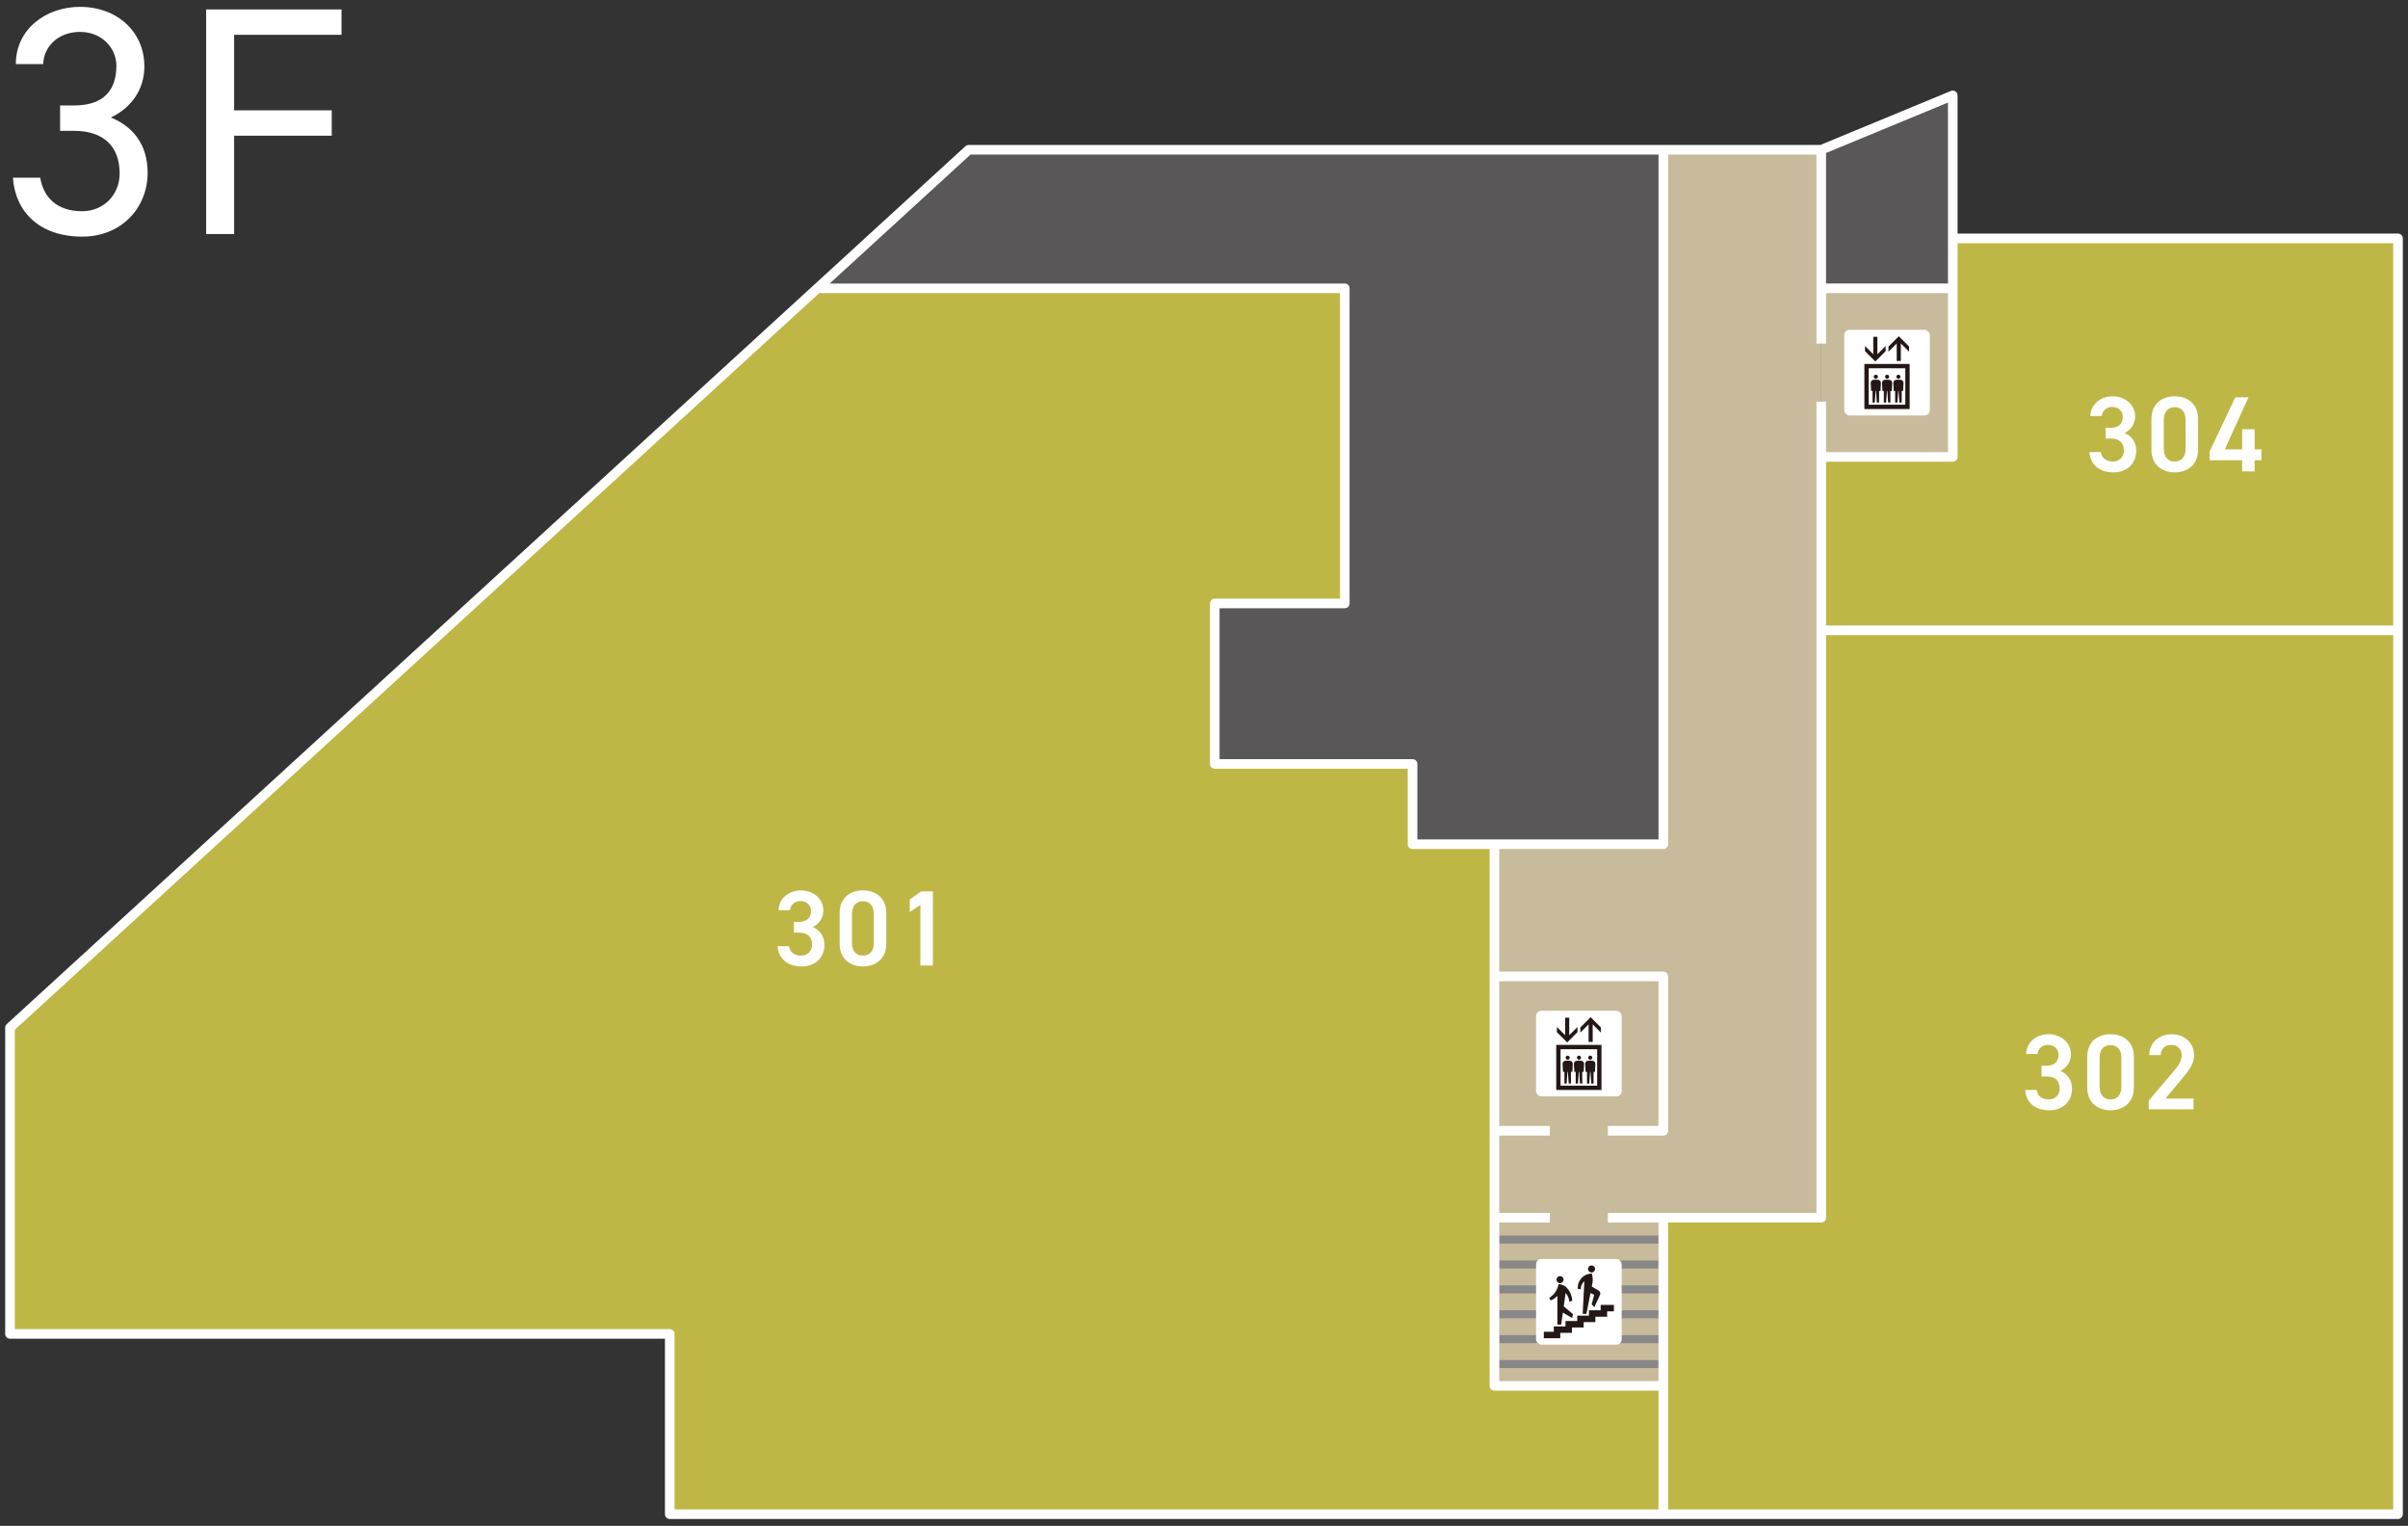 <?xml version="1.0" encoding="UTF-8"?>
<svg id="_レイヤー_1" data-name="レイヤー_1" xmlns="http://www.w3.org/2000/svg" width="290.501" height="184.046" version="1.1" viewBox="0 0 290.501 184.046">
  <rect x="0" y="0" width="290.501" height="184.046" fill="#333333" stroke="none"/>
  <!-- Generator: Adobe Illustrator 29.4.0, SVG Export Plug-In . SVG Version: 2.1.0 Build 152)  -->
  <g>
    <path d="M7.25,12.721h1.688c3.572,0,5.103-1.845,5.103-4.789,0-2.119-1.728-4.083-4.397-4.083-2.552,0-4.357,1.688-4.435,3.886H1.911C1.911,3.457,5.602.827,9.644.827c4.515,0,7.773,3.022,7.773,7.183,0,2.787-1.57,4.985-4.043,6.163,2.63,1.06,4.436,3.219,4.436,6.674,0,4.161-3.102,7.694-7.891,7.694-5.182,0-8.087-3.023-8.361-7.106h3.297c.354,2.199,1.845,4.043,5.064,4.043,2.552,0,4.514-1.962,4.514-4.553,0-3.219-1.884-5.143-5.495-5.143h-1.688v-3.062Z" fill="#fff"/>
    <path d="M41.2,1.141v3.061h-12.954v9.107h11.776v3.061h-11.776v11.855h-3.377V1.141h16.33Z" fill="#fff"/>
  </g>
  <g>
    <polygon points="219.715 18.066 235.582 11.505 235.582 28.754 289.296 28.754 289.296 182.639 80.798 182.639 80.798 160.892 1.205 160.892 1.205 123.951 116.856 18.066 219.715 18.066" fill="#595757"/>
    <polygon points="200.662 18.066 200.662 101.827 180.287 101.827 180.287 167.161 200.662 167.161 200.662 146.882 219.715 146.882 219.715 18.066 200.662 18.066" fill="#c8bb9b"/>
    <rect x="219.715" y="34.776" width="15.866" height="20.339" fill="#c8bb9b"/>
    <polygon points="98.604 34.776 162.236 34.776 162.236 72.785 146.551 72.785 146.551 92.144 170.411 92.144 170.411 101.827 180.287 101.827 180.287 167.161 200.662 167.161 200.662 182.639 80.798 182.639 80.798 160.892 1.205 160.892 1.205 123.951 98.604 34.776" fill="#bfb745"/>
    <polygon points="200.662 182.639 200.662 146.882 219.715 146.882 219.715 76.027 289.296 76.027 289.296 182.639 200.662 182.639" fill="#bfb745"/>
    <rect x="180.287" y="117.771" width="20.375" height="18.615" fill="#c8bb9b"/>
    <rect x="180.287" y="146.882" width="20.375" height="20.279" fill="#c8bb9b"/>
    <polygon points="235.582 28.754 235.582 55.115 219.715 55.115 219.715 76.027 289.296 76.027 289.296 28.754 235.582 28.754" fill="#bfb745"/>
    <g>
      <g>
        <rect x="185.309" y="121.913" width="10.33" height="10.33" rx=".646" ry=".646" fill="#fff"/>
        <g>
          <path d="M187.744,131.469h5.46v-5.437h-5.46v5.437ZM192.683,130.948h-4.417v-4.395h4.417v4.395Z" fill="#231815"/>
          <polygon points="190.307 124.492 190.307 123.871 189.313 124.864 189.313 122.753 188.817 122.753 188.817 124.864 187.823 123.871 187.823 124.492 189.065 125.734 190.307 124.492" fill="#231815"/>
          <polygon points="191.646 123.558 191.646 125.669 192.143 125.669 192.143 123.558 193.136 124.552 193.136 123.93 191.894 122.688 190.653 123.93 190.653 124.552 191.646 123.558" fill="#231815"/>
          <g>
            <path d="M188.56,129.284h.17v1.407h.271l.099-1.407h.049l.099,1.407h.271v-1.407h.17l.049-.944c.013-.191-.122-.363-.315-.392-.098-.014-.198-.022-.299-.022s-.202.008-.299.022c-.193.029-.328.201-.315.392l.049.944Z" fill="#231815"/>
            <path d="M189.125,127.82c.136,0,.247-.11.247-.247s-.111-.247-.247-.247c-.136,0-.247.11-.247.247s.111.247.247.247" fill="#231815"/>
            <path d="M189.923,129.284h.169v1.407h.272l.099-1.407h.049l.099,1.407h.272v-1.407h.17l.049-.944c.013-.191-.122-.363-.315-.392-.098-.014-.198-.022-.299-.022-.102,0-.202.008-.299.022-.193.029-.328.201-.315.392l.049.944Z" fill="#231815"/>
            <path d="M190.487,127.82c.136,0,.247-.11.247-.247s-.11-.247-.247-.247-.247.11-.247.247.11.247.247.247" fill="#231815"/>
            <path d="M191.286,129.284h.17v1.407h.271l.099-1.407h.049l.099,1.407h.272v-1.407h.17l.049-.944c.013-.191-.122-.363-.315-.392-.098-.014-.198-.022-.299-.022-.102,0-.202.008-.299.022-.193.029-.328.201-.315.392l.049.944Z" fill="#231815"/>
            <path d="M191.85,127.82c.136,0,.247-.11.247-.247s-.11-.247-.247-.247-.247.11-.247.247.11.247.247.247" fill="#231815"/>
          </g>
        </g>
      </g>
      <g>
        <path d="M246.287,128.543h.623c.932,0,1.438-.493,1.438-1.335,0-.648-.505-1.179-1.269-1.179-.726,0-1.206.479-1.27,1.101h-1.374c.039-1.438,1.258-2.384,2.696-2.384,1.568,0,2.708,1.075,2.708,2.423,0,.972-.571,1.645-1.27,1.996.817.362,1.399,1.062,1.399,2.164,0,1.412-1.011,2.591-2.733,2.591-1.813,0-2.838-1.036-2.915-2.449h1.374c.103.648.557,1.14,1.477,1.14.776,0,1.308-.57,1.308-1.321,0-.907-.532-1.451-1.568-1.451h-.623v-1.295Z" fill="#fff"/>
        <path d="M254.615,133.919c-1.489,0-2.812-.881-2.812-2.734v-3.692c0-1.905,1.322-2.747,2.812-2.747,1.491,0,2.812.842,2.812,2.733v3.706c0,1.853-1.32,2.734-2.812,2.734ZM254.615,126.055c-.815,0-1.32.557-1.32,1.515v3.524c0,.959.505,1.516,1.32,1.516.804,0,1.31-.557,1.31-1.516v-3.524c0-.958-.505-1.515-1.31-1.515Z" fill="#fff"/>
        <path d="M264.628,133.803h-5.402v-1.062l3.07-3.603c.584-.673.907-1.256.907-1.878,0-.816-.609-1.23-1.27-1.23-.699,0-1.23.427-1.269,1.23h-1.374c0-1.516,1.219-2.513,2.696-2.513,1.528,0,2.707,1.036,2.707,2.539,0,1.127-.778,2.008-1.347,2.695l-2.112,2.527h3.395v1.295Z" fill="#fff"/>
      </g>
      <g>
        <path d="M254.033,51.6h.623c.932,0,1.438-.493,1.438-1.335,0-.648-.505-1.18-1.269-1.18-.726,0-1.206.48-1.27,1.101h-1.374c.039-1.438,1.258-2.384,2.696-2.384,1.568,0,2.708,1.076,2.708,2.423,0,.972-.571,1.645-1.27,1.996.817.362,1.399,1.062,1.399,2.164,0,1.412-1.011,2.591-2.733,2.591-1.813,0-2.838-1.036-2.915-2.449h1.374c.103.648.557,1.14,1.477,1.14.776,0,1.308-.569,1.308-1.321,0-.907-.532-1.451-1.568-1.451h-.623v-1.295Z" fill="#fff"/>
        <path d="M262.36,56.977c-1.489,0-2.812-.881-2.812-2.734v-3.692c0-1.905,1.322-2.747,2.812-2.747,1.491,0,2.812.842,2.812,2.734v3.705c0,1.853-1.32,2.734-2.812,2.734ZM262.36,49.113c-.815,0-1.32.557-1.32,1.515v3.524c0,.959.505,1.516,1.32,1.516.804,0,1.31-.557,1.31-1.516v-3.524c0-.958-.505-1.515-1.31-1.515Z" fill="#fff"/>
        <path d="M271.259,47.921l-2.863,6.284h2.098v-2.436h1.504v2.436h.815v1.309h-.815v1.347h-1.504v-1.347h-3.925v-1.063l3.096-6.53h1.594Z" fill="#fff"/>
      </g>
      <g>
        <path d="M95.778,111.195h.623c.932,0,1.438-.493,1.438-1.335,0-.648-.505-1.179-1.269-1.179-.726,0-1.206.479-1.27,1.101h-1.374c.039-1.438,1.256-2.384,2.696-2.384,1.568,0,2.707,1.075,2.707,2.423,0,.972-.569,1.645-1.269,1.996.817.362,1.399,1.062,1.399,2.164,0,1.412-1.011,2.591-2.733,2.591-1.813,0-2.838-1.036-2.915-2.449h1.372c.105.648.559,1.14,1.479,1.14.776,0,1.308-.57,1.308-1.321,0-.907-.532-1.451-1.568-1.451h-.623v-1.295Z" fill="#fff"/>
        <path d="M104.106,116.572c-1.489,0-2.812-.881-2.812-2.734v-3.692c0-1.905,1.322-2.747,2.812-2.747,1.491,0,2.812.842,2.812,2.733v3.706c0,1.853-1.32,2.734-2.812,2.734ZM104.106,108.707c-.815,0-1.32.557-1.32,1.515v3.524c0,.959.505,1.516,1.32,1.516.804,0,1.31-.557,1.31-1.516v-3.524c0-.958-.505-1.515-1.31-1.515Z" fill="#fff"/>
        <path d="M112.539,116.455h-1.504v-7.321l-1.283.881v-1.515l1.374-.985h1.413v8.94Z" fill="#fff"/>
      </g>
      <g>
        <rect x="180.866" y="149.033" width="19.216" height=".965" fill="#888"/>
        <rect x="180.866" y="152.036" width="19.216" height=".965" fill="#888"/>
        <rect x="180.866" y="155.038" width="19.216" height=".965" fill="#888"/>
        <rect x="180.866" y="158.04" width="19.216" height=".965" fill="#888"/>
        <rect x="180.866" y="161.042" width="19.216" height=".965" fill="#888"/>
        <rect x="180.866" y="164.045" width="19.216" height=".965" fill="#888"/>
        <g>
          <rect x="185.309" y="151.857" width="10.33" height="10.33" rx=".646" ry=".646" fill="#fff"/>
          <g>
            <polygon points="194.702 157.393 193.104 157.393 193.104 158.042 191.69 158.042 191.69 158.69 190.277 158.69 190.277 159.338 188.863 159.338 188.863 159.986 187.45 159.986 187.45 160.634 186.246 160.634 186.246 161.412 188.228 161.412 188.228 160.763 189.641 160.763 189.641 160.116 191.054 160.116 191.054 159.468 192.468 159.468 192.468 158.819 193.881 158.819 193.881 158.171 194.702 158.171 194.702 157.393" fill="#231815"/>
            <g>
              <path d="M188.202,154.771c.235,0,.426-.191.426-.427s-.191-.426-.426-.426-.426.191-.426.426.191.427.426.427" fill="#231815"/>
              <path d="M189.757,158.5l-1.107-.929.228-1.623c.245.29.406.654.444,1.054l.349-.093c-.017-.631-.278-1.2-.692-1.617-.282-.284-.644-.377-.899-.403-.002-0-.004-0-.006-0-.032,0-.058.023-.063.053-.127.679-.542,1.258-1.113,1.603l.182.315c.305-.13.577-.322.801-.56v3.47h.46l.203-1.444,1.129.652.084-.478Z" fill="#231815"/>
            </g>
            <g>
              <path d="M192.003,153.484c.235,0,.426-.191.426-.426,0-.236-.191-.427-.426-.427s-.426.191-.426.427c0,.235.191.426.426.426" fill="#231815"/>
              <path d="M192.847,155.651l-.818-.472.076-.391c.029-.146.043-.297.043-.452,0-.235-.035-.464-.099-.678-.008-.026-.032-.046-.061-.046h-.002c-.915.031-1.646.783-1.646,1.705,0,.045.002.091.005.135l.357.063c0-.009-0-.018-0-.028,0-.381.169-.722.436-.952l-.206,3.937h.457l.487-2.507.45.21-.309,1.153.325.325.678-1.454c.026-.055.04-.116.04-.18,0-.158-.086-.295-.213-.369" fill="#231815"/>
            </g>
          </g>
        </g>
      </g>
      <g>
        <rect x="222.483" y="39.78" width="10.33" height="10.33" rx=".646" ry=".646" fill="#fff"/>
        <g>
          <path d="M224.919,49.336h5.46v-5.437h-5.46v5.437ZM229.857,48.814h-4.417v-4.395h4.417v4.395Z" fill="#231815"/>
          <polygon points="227.481 42.359 227.481 41.737 226.488 42.731 226.488 40.62 225.991 40.62 225.991 42.731 224.997 41.737 224.997 42.359 226.239 43.6 227.481 42.359" fill="#231815"/>
          <polygon points="228.82 41.425 228.82 43.535 229.317 43.535 229.317 41.425 230.31 42.418 230.31 41.797 229.069 40.555 227.827 41.797 227.827 42.418 228.82 41.425" fill="#231815"/>
          <g>
            <path d="M225.734,47.151h.17v1.407h.271l.099-1.407h.049l.099,1.407h.271v-1.407h.17l.049-.944c.013-.191-.122-.363-.315-.392-.098-.014-.198-.022-.299-.022s-.202.008-.299.022c-.193.029-.328.201-.315.392l.049.944Z" fill="#231815"/>
            <path d="M226.299,45.687c.136,0,.247-.11.247-.247s-.111-.247-.247-.247c-.136,0-.247.11-.247.247s.111.247.247.247" fill="#231815"/>
            <path d="M227.097,47.151h.169v1.407h.272l.099-1.407h.049l.099,1.407h.272v-1.407h.17l.049-.944c.013-.191-.122-.363-.315-.392-.098-.014-.198-.022-.299-.022-.102,0-.202.008-.299.022-.193.029-.328.201-.315.392l.049.944Z" fill="#231815"/>
            <path d="M227.662,45.687c.136,0,.247-.11.247-.247s-.11-.247-.247-.247-.247.11-.247.247.11.247.247.247" fill="#231815"/>
            <path d="M228.46,47.151h.17v1.407h.271l.099-1.407h.049l.099,1.407h.272v-1.407h.17l.049-.944c.013-.191-.122-.363-.315-.392-.098-.014-.198-.022-.299-.022-.102,0-.202.008-.299.022-.193.029-.328.201-.315.392l.049.944Z" fill="#231815"/>
            <path d="M229.024,45.687c.136,0,.247-.11.247-.247s-.11-.247-.247-.247-.247.11-.247.247.11.247.247.247" fill="#231815"/>
          </g>
        </g>
      </g>
    </g>
    <g>
      <path d="M179.707,167.161v-64.755h-9.296c-.32,0-.58-.259-.58-.579v-9.104h-23.281c-.32,0-.579-.259-.579-.579v-19.359c0-.32.259-.579.579-.579h15.106v-36.85h-62.826L1.785,124.207v36.106h79.014c.32,0,.579.259.579.579v21.168h118.704v-14.319h-19.796c-.32,0-.579-.259-.579-.579Z" fill="none"/>
      <polygon points="235.002 28.754 235.002 12.371 220.295 18.453 220.295 34.197 235.002 34.197 235.002 28.754" fill="none"/>
      <path d="M162.815,34.776v38.009c0,.32-.259.579-.579.579h-15.105v18.2h23.281c.32,0,.579.259.579.579v9.104h29.092V18.645h-83.001l-16.985,15.552h62.14c.32,0,.579.259.579.579Z" fill="none"/>
      <path d="M236.161,34.776v20.338c0,.32-.259.579-.58.579h-15.286v19.754h68.421V29.333h-52.555v5.443Z" fill="none"/>
      <path d="M220.295,146.882c0,.32-.26.58-.58.58h-18.474v34.598h87.475v-105.453h-68.421v70.276Z" fill="none"/>
      <path d="M289.296,28.175h-53.135V11.505c0-.193-.097-.374-.258-.482-.161-.107-.364-.128-.544-.054l-15.759,6.517h-102.745c-.145,0-.284.054-.391.152l-18.251,16.71h-0L.814,123.524c-.12.11-.188.265-.188.427v36.941c0,.32.259.579.58.579h79.013v21.168c0,.32.259.58.58.58h208.498c.32,0,.58-.259.58-.58V28.754c0-.32-.26-.579-.58-.579ZM220.295,18.453l14.707-6.082v21.825h-14.707v-15.743ZM117.081,18.645h83.001v82.603h-29.092v-9.104c0-.32-.26-.579-.579-.579h-23.281v-18.2h15.105c.32,0,.579-.259.579-.579v-38.009c0-.32-.259-.579-.579-.579h-62.14l16.985-15.552ZM200.082,182.06h-118.704v-21.168c0-.32-.26-.579-.579-.579H1.785v-36.106L98.83,35.355h62.826v36.85h-15.106c-.32,0-.579.259-.579.579v19.359c0,.32.259.579.579.579h23.281v9.104c0,.32.259.579.58.579h9.296v64.755c0,.32.26.579.579.579h19.796v14.319ZM193.973,146.303v1.159h6.109v19.12h-19.216v-19.12h6.109v-1.159h-6.109v-9.337h6.109v-1.159h-6.109v-17.457h19.216v17.457h-6.109v1.159h6.689c.32,0,.579-.259.579-.579v-18.615c0-.32-.259-.579-.579-.579h-19.795v-14.786h19.795c.32,0,.579-.259.579-.579V18.645h17.895v22.802h1.159v-6.091h14.707v19.18h-14.707v-6.091h-1.159v97.859h-25.163ZM288.716,182.06h-87.475v-34.598h18.474c.32,0,.58-.259.58-.58v-70.276h68.421v105.453ZM288.716,75.448h-68.421v-19.754h15.286c.32,0,.58-.259.58-.579v-25.781h52.555v46.114Z" fill="#fff"/>
    </g>
  </g>
</svg>